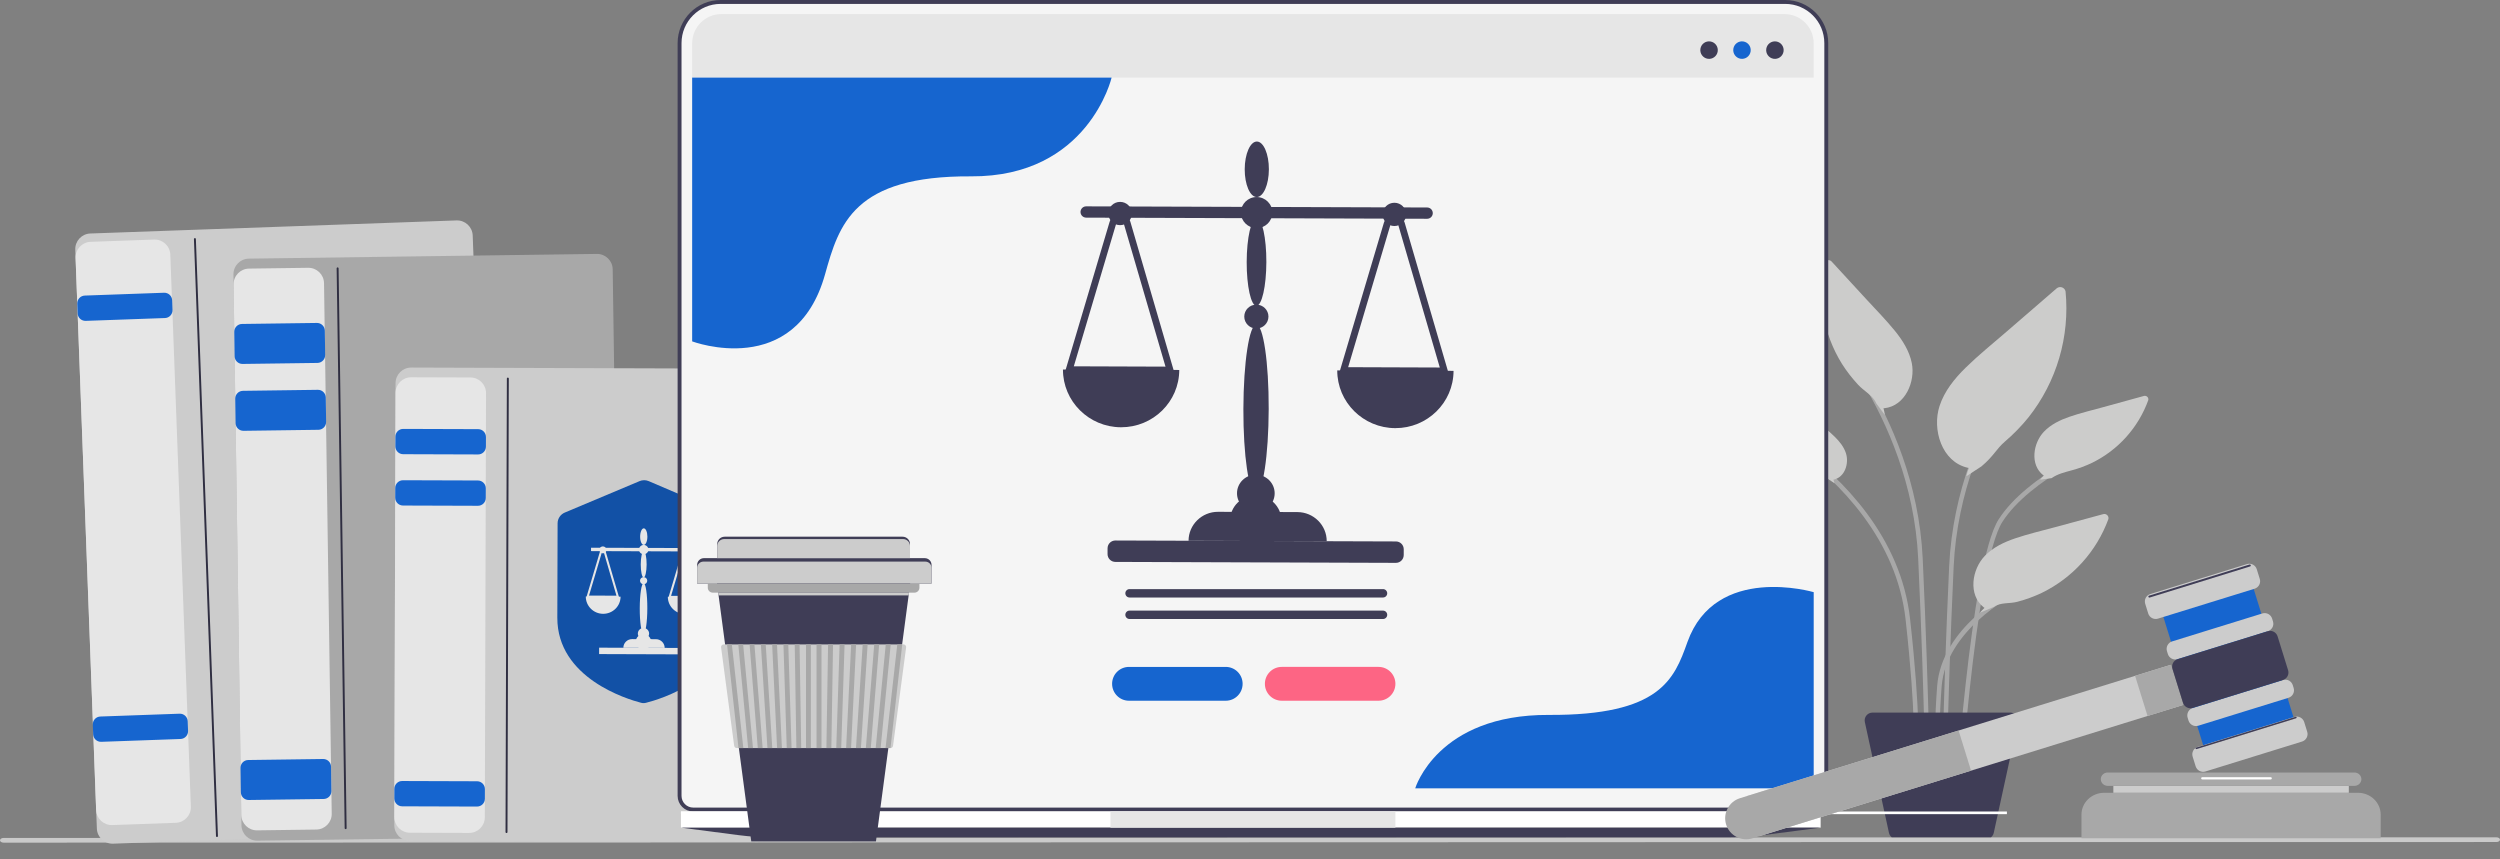<svg width="640" height="220" viewBox="0 0 640 220" fill="none" xmlns="http://www.w3.org/2000/svg">
<rect x="0" y="0" width="640" height="220" fill="#808080" stroke="none"/>
<path d="M640 214.957C640 215.036 639.977 215.115 639.931 215.188C639.884 215.261 639.817 215.328 639.731 215.384C639.646 215.44 639.544 215.485 639.432 215.515C639.32 215.545 639.2 215.561 639.079 215.56L464.96 215.576L452.797 215.581L444.773 215.586H435.898L431.054 215.591L417.606 215.596L206.014 215.667L204.404 215.672L109.758 215.692H108.195L27.631 215.712H26.068L0.921 215.718C0.677 215.718 0.442 215.654 0.27 215.541C0.097 215.428 0 215.274 0 215.114C0 214.954 0.097 214.801 0.27 214.687C0.442 214.574 0.677 214.511 0.921 214.511L26.331 214.506H27.894L108.435 214.485H109.998L203.909 214.465H205.511L285.533 214.445H286.585L416.136 214.394L429.561 214.389L435.704 214.384L445.415 214.379H453.71L466.778 214.374L639.079 214.354C639.2 214.353 639.32 214.369 639.432 214.399C639.544 214.429 639.646 214.474 639.731 214.53C639.817 214.586 639.885 214.652 639.931 214.726C639.977 214.799 640 214.878 640 214.957Z" fill="#CACACA"/>
<path d="M116.866 56.428L23.12 59.776C20.912 59.855 19.189 61.709 19.271 63.916L24.797 212.124C24.88 214.332 26.736 216.058 28.944 215.979L122.69 212.63C124.898 212.551 126.621 210.698 126.539 208.49L121.012 60.282C120.93 58.075 119.074 56.349 116.866 56.428Z" fill="#CCCCCC"/>
<path d="M39.453 61.327L23.197 61.909C20.989 61.988 19.266 63.841 19.348 66.049L24.608 207.364C24.691 209.571 26.547 211.297 28.755 211.218L45.011 210.636C47.218 210.557 48.942 208.704 48.859 206.496L43.599 65.181C43.517 62.974 41.66 61.248 39.453 61.327Z" fill="#E6E6E6"/>
<path d="M41.999 74.942L21.703 75.667C20.599 75.707 19.738 76.633 19.779 77.737L19.871 80.215C19.913 81.319 20.841 82.182 21.945 82.143L42.241 81.418C43.344 81.378 44.206 80.451 44.165 79.347L44.072 76.869C44.031 75.765 43.103 74.903 41.999 74.942Z" fill="#1665CF"/>
<path d="M45.977 182.706L25.681 183.431C24.578 183.47 23.716 184.397 23.757 185.501L23.849 187.979C23.891 189.083 24.819 189.946 25.923 189.906L46.219 189.181C47.323 189.142 48.184 188.215 48.143 187.111L48.051 184.633C48.01 183.529 47.081 182.666 45.977 182.706Z" fill="#1665CF"/>
<path d="M55.794 214.018L50.145 61.194C50.14 61.056 50.024 60.949 49.886 60.954C49.748 60.959 49.641 61.075 49.646 61.212L55.294 214.036C55.299 214.174 55.415 214.282 55.553 214.277C55.691 214.272 55.799 214.156 55.794 214.018Z" fill="#2F2E41"/>
<path d="M152.792 65.003L63.707 66.211C61.498 66.241 59.733 68.056 59.765 70.265L61.815 211.268C61.847 213.477 63.664 215.243 65.873 215.213L154.959 214.005C157.168 213.975 158.932 212.16 158.9 209.951L156.85 68.948C156.818 66.739 155.001 64.973 152.792 65.003Z" fill="#A8A8A8"/>
<path d="M78.894 68.556L63.743 68.762C61.534 68.792 59.769 70.607 59.801 72.816L61.77 208.626C61.802 210.835 63.619 212.601 65.828 212.571L80.979 212.365C83.188 212.335 84.953 210.52 84.921 208.311L82.952 72.501C82.92 70.292 81.103 68.526 78.894 68.556Z" fill="#E6E6E6"/>
<path d="M88.734 212.003L86.68 68.7C86.677 68.562 86.564 68.451 86.426 68.453C86.288 68.455 86.178 68.569 86.18 68.707L88.234 212.01C88.236 212.148 88.349 212.258 88.487 212.256C88.625 212.255 88.736 212.141 88.734 212.003Z" fill="#2F2E41"/>
<path d="M81.123 82.673L61.945 82.933C60.841 82.948 59.958 83.856 59.974 84.96L60.065 91.197C60.081 92.301 60.989 93.184 62.094 93.169L81.272 92.909C82.376 92.894 83.259 91.986 83.243 90.882L83.152 84.646C83.136 83.541 82.228 82.658 81.123 82.673Z" fill="#1665CF"/>
<path d="M81.368 99.792L62.19 100.052C61.085 100.067 60.203 100.975 60.219 102.079L60.31 108.315C60.326 109.42 61.234 110.303 62.338 110.288L81.517 110.027C82.621 110.012 83.504 109.105 83.487 108L83.397 101.764C83.381 100.66 82.472 99.777 81.368 99.792Z" fill="#1665CF"/>
<path d="M82.719 194.303L63.541 194.564C62.436 194.579 61.554 195.486 61.57 196.591L61.66 202.827C61.677 203.931 62.585 204.814 63.689 204.799L82.868 204.539C83.972 204.524 84.854 203.616 84.838 202.512L84.748 196.276C84.732 195.171 83.823 194.288 82.719 194.303Z" fill="#1665CF"/>
<path d="M194.39 94.391L105.274 94.095C103.065 94.088 101.269 95.873 101.262 98.082L100.939 211.254C100.933 213.463 102.719 215.26 104.928 215.267L194.044 215.563C196.253 215.57 198.049 213.785 198.055 211.576L198.378 98.404C198.384 96.195 196.599 94.398 194.39 94.391Z" fill="#CCCCCC"/>
<path d="M166.08 123.173C165.332 122.853 164.487 122.85 163.737 123.165L144.581 131.218C143.471 131.685 142.748 132.77 142.745 133.974L142.675 158.125C142.631 173.596 160.573 178.998 164.135 179.918C164.541 180.023 164.951 180.025 165.357 179.922C168.925 179.026 186.897 173.742 186.941 158.271L187.01 134.121C187.014 132.916 186.297 131.827 185.19 131.353L166.08 123.173Z" fill="#1251A6"/>
<path d="M158.867 152.748C158.861 155.181 156.86 157.144 154.403 157.135C151.946 157.127 149.955 155.146 149.961 152.716L158.87 152.748L158.867 152.748Z" fill="#E6E6E6"/>
<path d="M158.51 153.012L150.093 152.982L153.534 141.399C153.656 141.049 153.966 140.829 154.331 140.831C154.695 140.832 155.004 141.051 155.12 141.391L158.507 153.009L158.51 153.012ZM150.796 152.467L157.813 152.493L154.621 141.549C154.56 141.369 154.384 141.351 154.329 141.351C154.274 141.351 154.102 141.364 154.033 141.557L150.792 152.467L150.796 152.467Z" fill="#E6E6E6"/>
<path d="M155.238 140.771C155.237 141.264 154.833 141.661 154.334 141.659C153.835 141.657 153.434 141.258 153.435 140.765C153.437 140.271 153.84 139.875 154.339 139.877C154.838 139.878 155.24 140.278 155.238 140.771Z" fill="#E6E6E6"/>
<path d="M179.871 152.815C179.865 155.248 177.864 157.212 175.406 157.203C172.949 157.194 170.958 155.213 170.965 152.783L179.874 152.815L179.871 152.815Z" fill="#E6E6E6"/>
<path d="M179.514 153.079L171.096 153.049L174.538 141.466C174.66 141.117 174.97 140.897 175.334 140.898C175.699 140.899 176.008 141.118 176.124 141.459L179.51 153.076L179.514 153.079ZM171.799 152.535L178.817 152.56L175.628 141.617C175.567 141.436 175.391 141.418 175.336 141.418C175.281 141.418 175.109 141.431 175.04 141.625L171.799 152.535V152.535Z" fill="#E6E6E6"/>
<path d="M175.338 141.726C175.836 141.728 176.241 141.33 176.242 140.838C176.243 140.346 175.841 139.946 175.343 139.944C174.845 139.942 174.44 140.34 174.439 140.832C174.438 141.324 174.84 141.724 175.338 141.726Z" fill="#E6E6E6"/>
<path d="M178.282 140.307L151.306 140.217L151.304 141.081L178.279 141.172L178.282 140.307Z" fill="#E6E6E6"/>
<path d="M165.995 140.7C165.993 141.356 165.452 141.888 164.787 141.886C164.123 141.884 163.584 141.348 163.586 140.692C163.588 140.035 164.13 139.503 164.794 139.505C165.458 139.508 165.997 140.044 165.995 140.7Z" fill="#E6E6E6"/>
<path d="M164.774 147.837C165.19 147.838 165.531 146.337 165.536 144.483C165.541 142.629 165.208 141.126 164.792 141.124C164.376 141.123 164.035 142.624 164.03 144.478C164.025 146.331 164.358 147.835 164.774 147.837Z" fill="#E6E6E6"/>
<path d="M165.715 155.738C165.706 159.305 165.264 162.194 164.728 162.192C164.192 162.191 163.767 159.299 163.777 155.732C163.787 152.165 164.228 149.276 164.764 149.278C165.3 149.28 165.725 152.171 165.715 155.738Z" fill="#E6E6E6"/>
<path d="M164.768 149.574C165.279 149.576 165.695 149.168 165.696 148.662C165.698 148.157 165.284 147.746 164.773 147.744C164.262 147.743 163.846 148.151 163.845 148.656C163.843 149.161 164.257 149.572 164.768 149.574Z" fill="#E6E6E6"/>
<path d="M164.798 139.506C165.309 139.508 165.726 138.558 165.73 137.384C165.733 136.21 165.321 135.257 164.81 135.255C164.299 135.253 163.882 136.204 163.879 137.377C163.875 138.551 164.287 139.504 164.798 139.506Z" fill="#E6E6E6"/>
<path d="M166.172 162.197C166.17 162.986 165.521 163.62 164.726 163.617C163.931 163.615 163.286 162.973 163.288 162.187C163.291 161.402 163.939 160.765 164.734 160.767C165.529 160.77 166.174 161.412 166.172 162.197Z" fill="#E6E6E6"/>
<path d="M164.719 166.236C165.806 166.239 166.69 165.371 166.693 164.297C166.696 163.223 165.817 162.349 164.729 162.345C163.642 162.341 162.759 163.209 162.756 164.284C162.753 165.358 163.632 166.232 164.719 166.236Z" fill="#E6E6E6"/>
<path d="M176.057 165.88L153.378 165.804L153.373 167.443L176.053 167.52L176.057 165.88Z" fill="#E6E6E6"/>
<path d="M167.913 163.63L161.835 163.609C160.592 163.605 159.581 164.599 159.577 165.828L170.158 165.864C170.161 164.635 169.156 163.634 167.913 163.63V163.63Z" fill="#E6E6E6"/>
<path d="M129.915 213.007L130.256 96.916C130.256 96.778 130.145 96.666 130.007 96.666C129.869 96.665 129.756 96.777 129.756 96.915L129.415 213.005C129.415 213.143 129.527 213.256 129.665 213.256C129.803 213.257 129.915 213.145 129.915 213.007Z" fill="#2F2E41"/>
<path d="M120.436 96.635L105.266 96.584C103.057 96.577 101.261 98.362 101.255 100.571L100.944 209.164C100.937 211.374 102.723 213.17 104.932 213.178L120.102 213.228C122.312 213.235 124.107 211.45 124.114 209.241L124.425 100.648C124.431 98.439 122.646 96.642 120.436 96.635Z" fill="#E6E6E6"/>
<path d="M122.409 109.862L103.227 109.799C102.122 109.795 101.224 110.688 101.221 111.792L101.214 114.269C101.211 115.373 102.104 116.272 103.208 116.275L122.39 116.339C123.495 116.343 124.393 115.45 124.396 114.345L124.403 111.869C124.406 110.764 123.513 109.866 122.409 109.862Z" fill="#1665CF"/>
<path d="M122.37 123.004L103.188 122.941C102.083 122.937 101.185 123.83 101.182 124.934L101.175 127.411C101.172 128.515 102.065 129.414 103.169 129.417L122.351 129.481C123.456 129.484 124.354 128.592 124.357 127.487L124.364 125.011C124.367 123.906 123.474 123.008 122.37 123.004Z" fill="#1665CF"/>
<path d="M122.141 200.003L102.959 199.939C101.855 199.936 100.957 200.828 100.953 201.933L100.946 204.409C100.943 205.514 101.836 206.412 102.941 206.416L122.122 206.479C123.227 206.483 124.125 205.59 124.128 204.486L124.135 202.009C124.138 200.905 123.246 200.006 122.141 200.003Z" fill="#1665CF"/>
<g clip-path="url(#clip0_147_2492)">
<path d="M498.212 207.723C498.212 207.473 498.422 182.082 500.137 145.054C501.026 125.839 508.286 110.023 514.221 100.141C520.66 89.416 526.975 83.168 527.035 83.104L526.233 82.261C526.17 82.325 519.771 88.658 513.252 99.496C507.238 109.503 499.883 125.516 498.982 144.998C497.271 182.05 497.06 207.457 497.056 207.711L498.212 207.719V207.723Z" fill="#A8A8A8"/>
<path d="M492.987 205.775L494.143 205.767C494.143 205.512 493.928 180.105 492.217 143.054C491.316 123.576 483.961 107.559 477.947 97.552C471.432 86.71 465.029 80.377 464.966 80.316L464.164 81.159C464.228 81.22 470.539 87.472 476.978 98.197C482.913 108.079 490.173 123.894 491.062 143.11C492.773 180.138 492.984 205.525 492.987 205.779V205.775Z" fill="#A8A8A8"/>
<path d="M491.062 192.973C491.07 192.881 491.757 183.37 488.982 158.451C486.652 137.533 471.849 122.625 459.841 113.8C446.864 104.264 440.672 102.373 440.545 102.324L440.684 103.139C440.807 103.183 446.336 105.325 459.182 114.768C470.992 123.452 485.548 138.101 487.831 158.584C490.594 183.39 489.915 192.792 489.907 192.881L491.058 192.973H491.062Z" fill="#A8A8A8"/>
<path d="M501.221 211.184C501.264 210.522 505.488 144.723 512.617 133.591C519.731 122.483 539.099 114.307 539.293 114.226L538.857 113.141C538.047 113.48 518.961 121.539 511.653 132.954C504.357 144.34 500.244 208.388 500.073 211.111L501.225 211.188L501.221 211.184Z" fill="#A8A8A8"/>
<path d="M495.199 211.16L496.354 211.136C496.35 210.93 495.933 190.319 497.064 175.709C498.172 161.402 515.059 152.521 515.229 152.432L514.705 151.387C513.987 151.758 497.072 160.652 495.913 175.621C494.778 190.29 495.195 210.958 495.199 211.164V211.16Z" fill="#A8A8A8"/>
<path d="M503.741 119.747C497.048 118.227 494.595 109.911 496.508 103.989C497.752 100.139 500.355 96.918 503.206 94.126C506.513 90.885 510.146 87.959 513.647 84.934C517.928 81.234 522.209 77.535 526.49 73.835C526.673 73.676 526.893 73.567 527.13 73.518C527.367 73.469 527.613 73.483 527.844 73.557C528.074 73.632 528.281 73.764 528.445 73.943C528.609 74.121 528.724 74.339 528.779 74.575C529.915 86.147 526.52 97.71 519.308 106.826C517.468 109.101 515.422 111.201 513.195 113.098C511.02 114.974 510.437 116.708 507.271 119.379L503.386 121.919C503.55 121.191 503.774 120.477 504.058 119.787C503.951 119.784 503.845 119.771 503.741 119.747Z" fill="#CCCCCB"/>
<path d="M482.422 104.5C487.737 103.917 490.374 97.7 489.419 92.948C488.798 89.858 487.07 87.134 485.112 84.72C482.84 81.919 480.289 79.332 477.848 76.68C474.863 73.437 471.879 70.194 468.895 66.951C468.768 66.811 468.607 66.707 468.427 66.648C468.248 66.59 468.057 66.578 467.872 66.615C467.687 66.653 467.515 66.737 467.372 66.861C467.23 66.984 467.121 67.142 467.058 67.32C465.151 76.174 466.752 85.423 471.524 93.118C472.745 95.042 474.142 96.849 475.697 98.514C477.213 100.159 479.498 101.235 480.375 103.333L482.505 106.212C482.443 105.634 482.332 105.062 482.174 104.502C482.257 104.51 482.34 104.509 482.422 104.5Z" fill="#CCCCCB"/>
<path d="M469.476 122.772C472.335 122.123 473.383 118.57 472.566 116.041C472.034 114.396 470.922 113.02 469.704 111.827C468.291 110.443 466.739 109.193 465.244 107.9C463.415 106.32 461.586 104.739 459.757 103.159C459.679 103.091 459.585 103.044 459.484 103.023C459.383 103.003 459.278 103.008 459.179 103.04C459.081 103.072 458.992 103.129 458.922 103.205C458.852 103.281 458.803 103.374 458.78 103.475C458.294 108.419 459.745 113.358 462.826 117.252C463.612 118.224 464.486 119.121 465.437 119.932C466.366 120.733 467.358 121.527 467.968 122.615L469.627 123.7C469.557 123.389 469.461 123.084 469.34 122.789C469.386 122.788 469.431 122.783 469.476 122.772V122.772Z" fill="#CCCCCB"/>
<path d="M507.835 155.482C503.767 152.247 504.822 145.767 508.072 142.353C510.185 140.134 513.019 138.79 515.881 137.82C519.202 136.695 522.642 135.89 526.025 134.975C530.161 133.855 534.297 132.736 538.433 131.616C538.61 131.567 538.796 131.565 538.974 131.61C539.152 131.654 539.315 131.744 539.448 131.871C539.581 131.997 539.679 132.156 539.732 132.331C539.785 132.507 539.792 132.693 539.752 132.872C536.729 141.143 530.616 147.92 522.701 151.774C520.699 152.723 518.613 153.484 516.47 154.048C514.37 154.614 512.174 154.12 510.365 155.39L506.88 156.848C507.231 156.405 507.618 155.992 508.039 155.613C507.967 155.577 507.898 155.533 507.835 155.482Z" fill="#CCCCCB"/>
<path d="M523.061 121.648C519.61 118.928 520.479 113.445 523.215 110.548C524.993 108.664 527.384 107.518 529.8 106.688C532.604 105.725 535.509 105.032 538.366 104.247C541.859 103.286 545.351 102.325 548.844 101.364C548.994 101.322 549.151 101.319 549.302 101.356C549.452 101.393 549.591 101.469 549.703 101.575C549.816 101.681 549.899 101.815 549.945 101.963C549.991 102.112 549.997 102.269 549.964 102.421C547.437 109.424 542.293 115.174 535.615 118.461C533.926 119.27 532.165 119.921 530.356 120.405C528.582 120.891 526.728 121.327 525.203 122.407L522.258 122.806C522.553 122.43 522.879 122.079 523.233 121.758C523.172 121.727 523.114 121.69 523.061 121.648V121.648Z" fill="#CCCCCB"/>
<path d="M477.399 184.85C477.128 183.604 478.077 182.425 479.353 182.425H514.628C515.904 182.425 516.854 183.604 516.582 184.851L510.404 213.207C510.204 214.126 509.39 214.782 508.45 214.782H485.528C484.588 214.782 483.774 214.126 483.574 213.207L477.399 184.85Z" fill="#3F3D56"/>
</g>
<path d="M184.488 0.5H457.01C462.813 0.5 467.528 5.22 467.528 11.037V203.743C467.528 205.676 465.961 207.243 464.028 207.243H177.47C175.537 207.243 173.97 205.676 173.97 203.743V11.037C173.97 5.223 178.683 0.5 184.488 0.5Z" fill="#F5F5F5" stroke="#3F3D56"/>
<path d="M466.082 207.742H174.317V211.88H466.082V207.742Z" fill="white"/>
<path d="M442.779 214.354H197.619C194.791 214.354 191.972 214.171 189.205 213.812L174.317 211.877H466.082L451.193 213.812C448.427 214.171 445.608 214.354 442.779 214.354Z" fill="#3F3D56"/>
<path d="M513.767 207.742H174.317V208.423H513.767V207.742Z" fill="white"/>
<path d="M357.224 207.743H284.277V211.88H357.224V207.743Z" fill="#E6E6E6"/>
<path d="M464.307 201.82H362.292C362.292 201.82 367.93 182.881 396.487 183.02C425.043 183.158 428.586 173.891 431.975 164.385C439.184 144.168 464.307 151.595 464.307 151.595V201.823V201.82Z" fill="#1665CF"/>
<path d="M184.67 3.604H456.828C460.955 3.604 464.307 6.962 464.307 11.096V19.872H177.192V11.096C177.192 6.962 180.543 3.604 184.67 3.604V3.604Z" fill="#E6E6E6"/>
<path d="M439.727 13.189C439.925 11.967 439.096 10.816 437.877 10.618C436.657 10.419 435.508 11.249 435.31 12.471C435.112 13.693 435.94 14.844 437.16 15.042C438.38 15.24 439.529 14.411 439.727 13.189Z" fill="#3F3D56"/>
<path d="M448.157 13.186C448.355 11.965 447.526 10.813 446.307 10.615C445.087 10.417 443.938 11.246 443.74 12.468C443.542 13.69 444.37 14.841 445.59 15.039C446.809 15.238 447.959 14.408 448.157 13.186Z" fill="#1665CF"/>
<path d="M456.586 13.19C456.784 11.968 455.956 10.817 454.736 10.618C453.516 10.42 452.367 11.25 452.169 12.471C451.971 13.693 452.8 14.844 454.019 15.043C455.239 15.241 456.388 14.411 456.586 13.19Z" fill="#3F3D56"/>
<path d="M313.785 170.727H289.022C286.634 170.727 284.698 172.666 284.698 175.057C284.698 177.449 286.634 179.388 289.022 179.388H313.785C316.173 179.388 318.109 177.449 318.109 175.057C318.109 172.666 316.173 170.727 313.785 170.727Z" fill="#1665CF"/>
<path d="M352.9 170.725H328.136C325.748 170.725 323.812 172.664 323.812 175.055C323.812 177.447 325.748 179.386 328.136 179.386H352.9C355.288 179.386 357.224 177.447 357.224 175.055C357.224 172.664 355.288 170.725 352.9 170.725Z" fill="#FD6584"/>
<path d="M177.192 19.872H284.571C284.571 19.872 278.636 45.331 248.577 45.146C218.518 44.96 214.791 57.417 211.222 70.198C203.635 97.376 177.192 87.393 177.192 87.393V19.872V19.872Z" fill="#1665CF"/>
<path d="M354.055 152.96H289.16C288.569 152.96 288.087 152.48 288.087 151.885C288.087 151.293 288.566 150.81 289.16 150.81H354.055C354.645 150.81 355.128 151.29 355.128 151.885C355.128 152.477 354.648 152.96 354.055 152.96Z" fill="#3F3D56"/>
<path d="M354.055 158.467H289.16C288.569 158.467 288.087 157.987 288.087 157.392C288.087 156.8 288.566 156.317 289.16 156.317H354.055C354.645 156.317 355.128 156.797 355.128 157.392C355.128 157.984 354.648 158.467 354.055 158.467Z" fill="#3F3D56"/>
<path d="M301.892 94.713C301.871 102.847 295.182 109.41 286.967 109.38C278.753 109.351 272.097 102.728 272.118 94.605L301.903 94.713L301.892 94.713Z" fill="#3F3D56"/>
<path d="M300.699 95.596L272.558 95.494L284.065 56.772C284.471 55.603 285.507 54.867 286.726 54.872C287.946 54.876 288.979 55.608 289.367 56.746L300.688 95.585L300.699 95.596ZM274.909 93.775L298.369 93.859L287.698 57.275C287.492 56.671 286.906 56.612 286.722 56.611C286.538 56.611 285.963 56.654 285.731 57.301L274.897 93.774L274.909 93.775Z" fill="#3F3D56"/>
<path d="M289.761 54.672C289.757 56.321 288.408 57.647 286.74 57.641C285.072 57.635 283.729 56.3 283.734 54.651C283.738 53.002 285.087 51.677 286.755 51.683C288.423 51.689 289.766 53.024 289.761 54.672Z" fill="#3F3D56"/>
<path d="M372.11 94.936C372.089 103.07 365.4 109.633 357.185 109.603C348.971 109.574 342.316 102.951 342.336 94.828L372.121 94.936L372.11 94.936Z" fill="#3F3D56"/>
<path d="M370.917 95.819L342.777 95.718L354.283 56.996C354.689 55.826 355.726 55.091 356.945 55.095C358.164 55.099 359.197 55.831 359.585 56.969L370.906 95.808L370.917 95.819ZM345.127 93.998L368.587 94.083L357.928 57.498C357.722 56.895 357.136 56.836 356.952 56.835C356.768 56.834 356.193 56.878 355.961 57.525L345.127 93.998V93.998Z" fill="#3F3D56"/>
<path d="M356.958 57.865C358.622 57.87 359.975 56.541 359.979 54.896C359.984 53.251 358.638 51.912 356.973 51.906C355.309 51.901 353.956 53.23 353.952 54.875C353.947 56.52 355.293 57.859 356.958 57.865Z" fill="#3F3D56"/>
<path d="M365.353 53.117L278.06 52.825C277.262 52.822 276.613 53.467 276.611 54.265C276.609 55.063 277.254 55.712 278.052 55.715L365.344 56.007C366.142 56.01 366.791 55.365 366.793 54.567C366.796 53.769 366.15 53.12 365.353 53.117Z" fill="#3F3D56"/>
<path d="M325.723 54.436C325.717 56.63 323.906 58.409 321.685 58.401C319.465 58.394 317.664 56.602 317.67 54.408C317.676 52.214 319.487 50.435 321.707 50.443C323.928 50.45 325.729 52.241 325.723 54.436Z" fill="#3F3D56"/>
<path d="M321.639 78.294C323.029 78.298 324.171 73.279 324.188 67.082C324.205 60.886 323.091 55.858 321.701 55.854C320.31 55.849 319.169 60.868 319.152 67.065C319.135 73.262 320.249 78.289 321.639 78.294Z" fill="#3F3D56"/>
<path d="M324.787 104.71C324.754 116.635 323.28 126.293 321.487 126.287C319.694 126.281 318.273 116.613 318.306 104.688C318.339 92.763 319.814 83.106 321.606 83.112C323.399 83.118 324.82 92.785 324.787 104.71Z" fill="#3F3D56"/>
<path d="M321.62 84.103C323.329 84.109 324.719 82.744 324.723 81.055C324.728 79.366 323.346 77.992 321.637 77.986C319.928 77.98 318.539 79.345 318.534 81.034C318.529 82.723 319.911 84.097 321.62 84.103Z" fill="#3F3D56"/>
<path d="M321.721 50.443C323.43 50.449 324.824 47.273 324.834 43.349C324.845 39.425 323.469 36.239 321.76 36.233C320.051 36.227 318.658 39.404 318.647 43.328C318.636 47.252 320.012 50.437 321.721 50.443Z" fill="#3F3D56"/>
<path d="M326.315 126.303C326.307 128.94 324.139 131.059 321.481 131.05C318.824 131.041 316.667 128.896 316.674 126.27C316.681 123.643 318.85 121.513 321.507 121.522C324.165 121.531 326.322 123.676 326.315 126.303Z" fill="#3F3D56"/>
<path d="M321.455 139.803C325.09 139.816 328.044 136.914 328.054 133.322C328.064 129.73 325.125 126.809 321.491 126.796C317.857 126.784 314.903 129.685 314.893 133.277C314.883 136.869 317.821 139.791 321.455 139.803Z" fill="#3F3D56"/>
<path d="M357.362 138.61L285.541 138.367C284.437 138.363 283.539 139.256 283.536 140.36L283.532 141.842C283.529 142.947 284.422 143.845 285.526 143.849L357.347 144.092C358.451 144.096 359.349 143.203 359.352 142.099L359.356 140.617C359.36 139.512 358.467 138.614 357.362 138.61Z" fill="#3F3D56"/>
<path d="M332.135 131.093L311.814 131.024C307.66 131.01 304.279 134.332 304.268 138.44L339.64 138.56C339.651 134.453 336.289 131.107 332.135 131.093V131.093Z" fill="#3F3D56"/>
<g clip-path="url(#clip1_147_2492)">
<path d="M558.752 180.507L555.562 170.23L447.244 203.783L450.435 214.059L558.752 180.507Z" fill="#CCCCCC"/>
<path d="M504.588 197.283L501.399 187.006L445.436 204.337C442.595 205.218 441.005 208.231 441.886 211.069V211.069C442.767 213.907 445.784 215.495 448.625 214.614L504.588 197.283V197.283Z" fill="#A8A8A8"/>
<path d="M559.009 180.429L555.819 170.153L546.582 173.014L549.772 183.291L559.009 180.429Z" fill="#A8A8A8"/>
<path d="M587.913 186.106L576.371 148.925C576.043 147.87 574.922 147.28 573.867 147.606L554.566 153.585C553.511 153.912 552.921 155.032 553.248 156.087L564.791 193.269C565.119 194.324 566.239 194.914 567.295 194.587L586.596 188.608C587.651 188.281 588.241 187.161 587.913 186.106Z" fill="#1665CF"/>
<path d="M578.502 148.206L577.731 145.723C577.404 144.668 576.283 144.078 575.228 144.405L550.49 152.068C549.435 152.394 548.845 153.515 549.173 154.569L549.944 157.052C550.271 158.107 551.392 158.697 552.447 158.37L577.185 150.708C578.24 150.381 578.83 149.261 578.502 148.206Z" fill="#CCCCCC"/>
<path d="M550.314 152.972L576.023 145.008C576.158 144.967 576.233 144.824 576.191 144.689C576.149 144.555 576.006 144.48 575.872 144.521L550.163 152.485C550.029 152.527 549.953 152.669 549.995 152.804C550.037 152.938 550.18 153.013 550.314 152.972Z" fill="#3F3D56"/>
<path d="M590.647 187.334L589.877 184.851C589.549 183.796 588.428 183.206 587.373 183.533L562.636 191.196C561.58 191.523 560.991 192.643 561.318 193.698L562.089 196.18C562.416 197.235 563.537 197.825 564.592 197.499L589.33 189.836C590.385 189.509 590.975 188.389 590.647 187.334Z" fill="#CCCCCC"/>
<path d="M562.312 191.772L587.805 183.88C587.911 183.847 587.971 183.734 587.938 183.628C587.905 183.522 587.792 183.463 587.686 183.496L562.193 191.388C562.087 191.421 562.028 191.533 562.061 191.639C562.094 191.745 562.206 191.804 562.312 191.772Z" fill="#3F3D56"/>
<path d="M581.886 159.087L581.662 158.363C581.334 157.308 580.213 156.718 579.158 157.045L556.063 164.199C555.008 164.526 554.418 165.646 554.745 166.701L554.97 167.424C555.297 168.479 556.418 169.07 557.473 168.743L580.569 161.589C581.624 161.262 582.214 160.142 581.886 159.087Z" fill="#CCCCCC"/>
<path d="M587.176 176.127L586.952 175.403C586.624 174.349 585.503 173.758 584.448 174.085L561.353 181.239C560.298 181.566 559.708 182.686 560.035 183.741L560.26 184.465C560.588 185.52 561.708 186.11 562.764 185.783L585.859 178.629C586.914 178.302 587.504 177.182 587.176 176.127Z" fill="#CCCCCC"/>
<path d="M580.558 161.587L557.474 168.738C556.419 169.065 555.829 170.185 556.156 171.24L558.848 179.911C559.176 180.966 560.297 181.556 561.352 181.23L584.436 174.079C585.491 173.752 586.081 172.632 585.754 171.577L583.062 162.905C582.734 161.851 581.613 161.26 580.558 161.587Z" fill="#3F3D56"/>
</g>
<g clip-path="url(#clip2_147_2492)">
<path d="M538.686 202.95H603.626C606.845 202.95 609.457 205.454 609.457 208.539V214.595H532.856V208.539C532.856 205.454 535.468 202.95 538.686 202.95V202.95Z" fill="#A8A8A8"/>
<path d="M601.294 201.182H541.019V202.95H601.294V201.182Z" fill="#CCCCCC"/>
<path d="M602.729 197.76H539.584C538.599 197.76 537.8 198.525 537.8 199.469C537.8 200.414 538.599 201.179 539.584 201.179H602.732C603.717 201.179 604.515 200.414 604.515 199.469C604.515 198.525 603.717 197.76 602.732 197.76H602.729Z" fill="#A8A8A8"/>
<path d="M581.284 199.541H563.8C563.632 199.541 563.497 199.411 563.497 199.25C563.497 199.089 563.632 198.959 563.8 198.959H581.281C581.449 198.959 581.585 199.089 581.585 199.25C581.585 199.411 581.449 199.541 581.281 199.541H581.284Z" fill="white"/>
</g>
<g clip-path="url(#clip3_147_2492)">
<path d="M180.205 142.886H236.74C237.696 142.886 238.472 143.656 238.472 144.603V149.401H178.472V144.603C178.472 143.656 179.249 142.886 180.205 142.886Z" fill="#3F3D56"/>
<path d="M180.081 143.769H236.864C237.752 143.769 238.472 144.484 238.472 145.364V149.398H178.472V145.364C178.472 144.484 179.193 143.769 180.081 143.769Z" fill="#CCCCCC"/>
<path d="M224.245 215.395H192.323L183.555 149.401H233.013L224.245 215.395Z" fill="#3F3D56"/>
<path d="M185.511 137.395H231.057C232.107 137.395 232.96 138.24 232.96 139.281V142.886H183.608V139.281C183.608 138.24 184.461 137.395 185.511 137.395Z" fill="#3F3D56"/>
<path d="M185.402 137.998H231.166C232.157 137.998 232.96 138.794 232.96 139.776V142.886H183.608V139.779C183.608 138.797 184.411 138.001 185.402 138.001V137.998Z" fill="#CCCCCC"/>
<path d="M231.969 165.726L228.622 190.917C228.578 191.253 228.287 191.506 227.945 191.506H188.623C188.282 191.506 187.991 191.256 187.946 190.917L184.599 165.726C184.546 165.321 184.864 164.962 185.276 164.962H231.293C231.704 164.962 232.022 165.321 231.969 165.726V165.726Z" fill="#CCCCCC"/>
<path d="M181.196 149.401H235.372V150.462C235.372 151.155 234.805 151.718 234.105 151.718H182.464C181.764 151.718 181.196 151.155 181.196 150.462V149.401V149.401Z" fill="#A8A8A8"/>
<path d="M207.583 164.962H206.341V191.509H207.583V164.962Z" fill="#A8A8A8"/>
<path d="M203.45 164.962H204.691L205.112 191.509H203.871L203.45 164.962Z" fill="#A8A8A8"/>
<path d="M200.562 164.962H201.803L202.641 191.509H201.403L200.562 164.962Z" fill="#A8A8A8"/>
<path d="M197.67 164.962H198.912L200.173 191.509H198.932L197.67 164.962Z" fill="#A8A8A8"/>
<path d="M194.782 164.962H196.023L197.703 191.509H196.464L194.782 164.962Z" fill="#A8A8A8"/>
<path d="M191.894 164.962H193.132L195.235 191.509H193.994L191.894 164.962Z" fill="#A8A8A8"/>
<path d="M189.002 164.962H190.244L192.764 191.509H191.526L189.002 164.962Z" fill="#A8A8A8"/>
<path d="M186.114 164.962H187.355L190.297 191.509H189.055L186.114 164.962Z" fill="#A8A8A8"/>
<path d="M209.036 191.509H210.303V164.962H209.036V191.509Z" fill="#A8A8A8"/>
<path d="M213.256 164.962H211.989L211.559 191.509H212.827L213.256 164.962Z" fill="#A8A8A8"/>
<path d="M216.21 164.962H214.942L214.083 191.509H215.351L216.21 164.962Z" fill="#A8A8A8"/>
<path d="M219.163 164.962H217.895L216.607 191.509H217.874L219.163 164.962Z" fill="#A8A8A8"/>
<path d="M222.116 164.962H220.848L219.13 191.509H220.398L222.116 164.962Z" fill="#A8A8A8"/>
<path d="M225.069 164.962H223.801L221.654 191.509H222.922L225.069 164.962Z" fill="#A8A8A8"/>
<path d="M228.022 164.962H226.754L224.175 191.509H225.442L228.022 164.962Z" fill="#A8A8A8"/>
<path d="M230.972 164.962H229.704L226.698 191.509H227.966L230.972 164.962Z" fill="#A8A8A8"/>
<path d="M183.861 151.718H232.707L232.613 152.42H183.955L183.861 151.718Z" fill="#CCCCCB"/>
</g>
<defs>
<clipPath id="clip0_147_2492">
<rect width="115" height="151" fill="white" transform="translate(439 63.333)"/>
</clipPath>
<clipPath id="clip1_147_2492">
<rect width="149.903" height="68.9" fill="white" transform="translate(440.602 146.053) rotate(-0.939)"/>
</clipPath>
<clipPath id="clip2_147_2492">
<rect width="76.601" height="16.835" fill="white" transform="translate(532.856 197.76)"/>
</clipPath>
<clipPath id="clip3_147_2492">
<rect width="60" height="78" fill="white" transform="translate(178.472 137.395)"/>
</clipPath>
</defs>
</svg>
